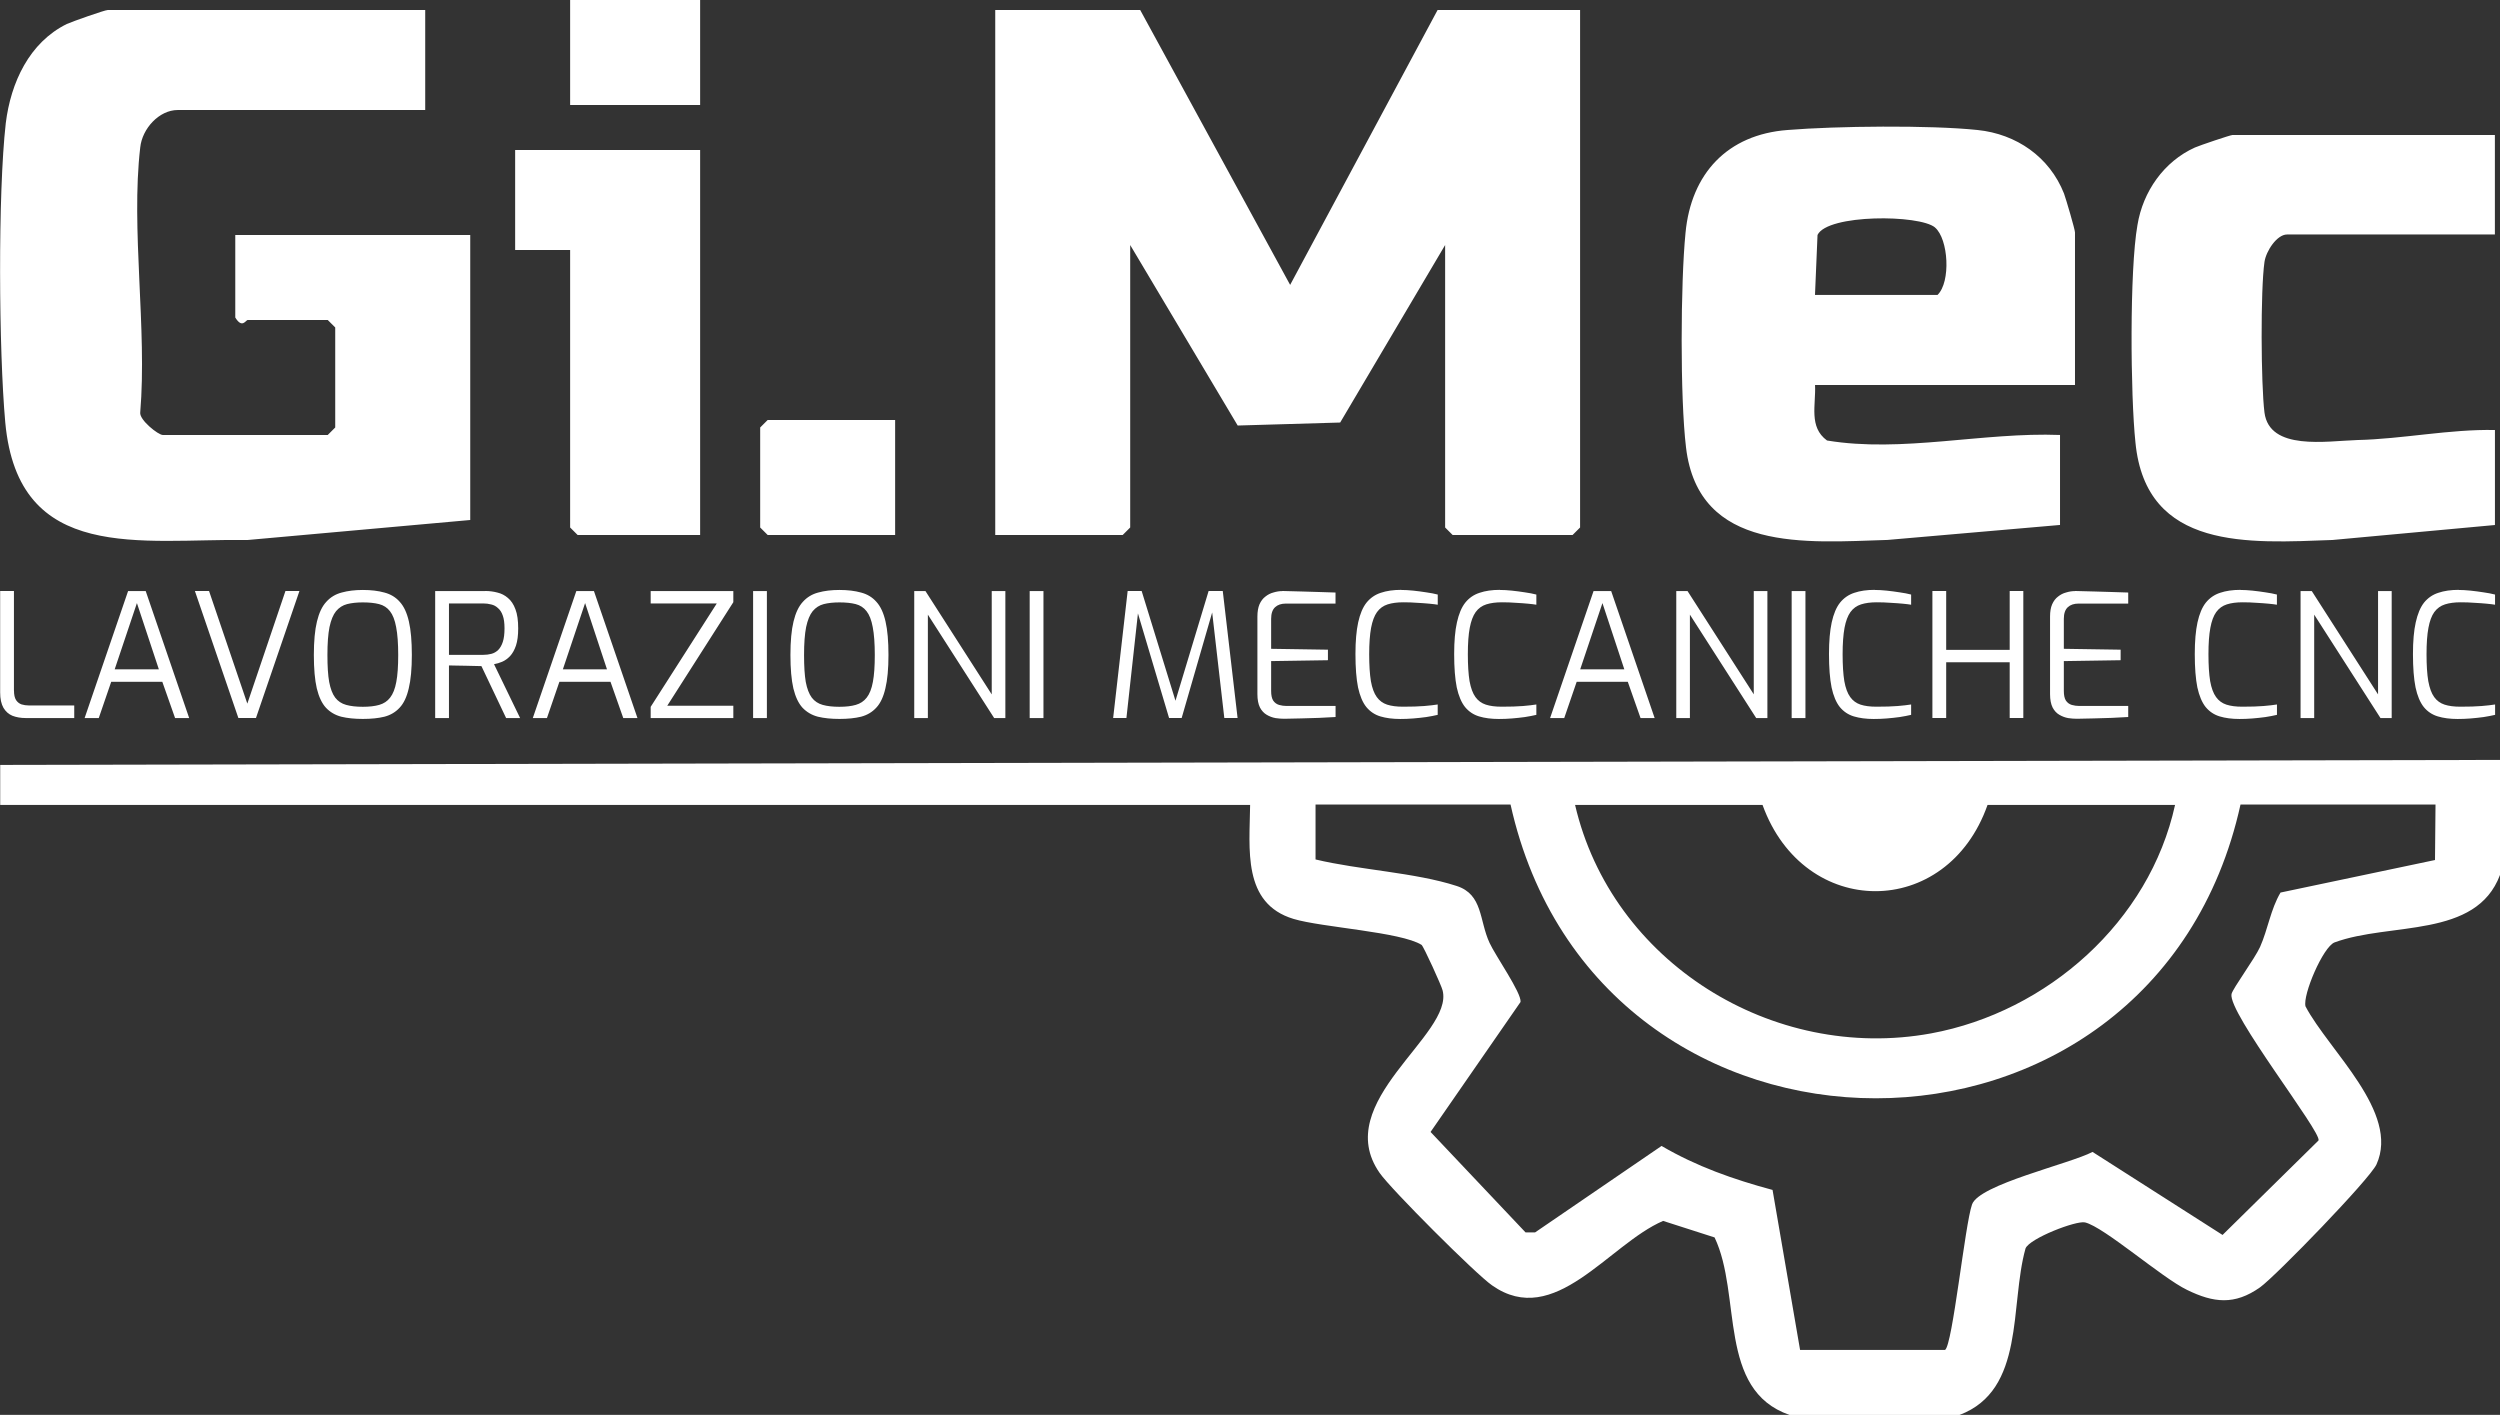 <?xml version="1.0" encoding="UTF-8"?>
<svg id="Livello_1" xmlns="http://www.w3.org/2000/svg" version="1.1" viewBox="0 0 484.23 274.05">
  <rect x="0" y="0" width="484.23" height="274.05" fill="#333333" stroke="none"/>
  <!-- Generator: Adobe Illustrator 30.0.0, SVG Export Plug-In . SVG Version: 2.1.1 Build 123)  -->
  <defs>
    <style>
      .st0 {
        fill: #fff;
      }
    </style>
  </defs>
  <path class="st0" d="M484.23,169.47c-4.65,12.39-21.3,9.1-32.05,13.07-2.23.87-6.2,10.17-5.62,12.39,4.55,8.62,18.3,20.53,13.75,30.6-1.26,2.81-19.46,21.59-22.56,23.82-4.94,3.49-9.01,3-14.14.49-4.84-2.32-16.08-12.2-19.76-13.07-1.74-.39-10.75,3.1-11.52,5.04-3.1,11.04,0,27.41-12.78,32.25h-32.93c-14.04-4.84-9.2-23.24-14.52-34.38l-9.97-3.2c-10.56,4.55-21.01,21.01-33.12,12.49-3.1-2.13-19.66-18.69-21.79-21.79-9.59-13.75,14.43-26.73,12.2-35.35-.19-.87-3.68-8.52-4.07-8.81-3.97-2.52-19.37-3.39-24.79-5.03-9.97-3-8.52-13.56-8.42-22.08H.04v-7.75l484.19-.97v22.27ZM254.82,166.47c8.42,2.03,19.27,2.52,27.31,5.13,5.13,1.65,4.36,6.68,6.39,11.04,1.16,2.52,6.2,9.68,6,11.43l-17.43,25.18,18.4,19.46h1.84l24.5-16.75c6.78,3.97,13.95,6.49,21.5,8.52l5.33,30.99h28.08c1.45-.88,3.87-24.4,5.23-28.18,1.35-3.87,18.88-7.84,23.34-10.17l25.18,16.08,18.59-18.3c.67-1.56-17.62-24.79-16.85-28.37.29-1.16,4.46-6.78,5.52-9.1,1.55-3.49,2.03-7.26,3.97-10.55l29.92-6.3.1-10.75h-37.77c-16.75,75.92-124.53,75.82-141.39,0h-37.77v10.65ZM305.08,155.91c7.07,30.41,38.25,49.87,68.95,44.25,22.56-4.16,42.32-21.69,47.26-44.25h-36.32c-7.84,22.27-35.54,22.27-43.58,0h-36.31ZM70.27,114.27c1.6,0,3,.17,4.18.5,1.2.31,2.2.91,2.98,1.8.8.87,1.39,2.14,1.77,3.81.38,1.65.57,3.81.57,6.48s-.2,4.84-.6,6.48c-.38,1.65-.97,2.9-1.77,3.74-.78.85-1.76,1.43-2.94,1.74-1.18.29-2.57.43-4.18.43s-2.98-.14-4.18-.43c-1.18-.31-2.17-.89-2.97-1.74-.78-.85-1.37-2.1-1.77-3.74-.38-1.65-.57-3.81-.57-6.48s.2-4.84.6-6.48c.4-1.67,1-2.94,1.81-3.81.8-.89,1.79-1.49,2.98-1.8,1.18-.33,2.55-.5,4.11-.5ZM162.59,114.27c1.6,0,3,.17,4.18.5,1.2.31,2.2.91,2.98,1.8.8.87,1.39,2.14,1.77,3.81.38,1.65.57,3.81.57,6.48s-.2,4.84-.6,6.48c-.38,1.65-.97,2.9-1.77,3.74-.78.85-1.76,1.43-2.94,1.74-1.18.29-2.57.43-4.18.43s-2.97-.14-4.18-.43c-1.18-.31-2.17-.89-2.98-1.74-.78-.85-1.37-2.1-1.77-3.74-.38-1.65-.57-3.81-.57-6.48s.2-4.84.6-6.48c.4-1.67,1-2.94,1.81-3.81.8-.89,1.79-1.49,2.97-1.8,1.18-.33,2.55-.5,4.11-.5ZM271.42,114.27c.69,0,1.46.04,2.31.13.85.09,1.68.2,2.51.33.83.11,1.57.26,2.24.43v1.97c-.38-.07-.91-.13-1.61-.2-.69-.07-1.48-.12-2.37-.17-.87-.07-1.76-.1-2.67-.1-1.18,0-2.2.13-3.05.4-.85.27-1.54.77-2.07,1.5-.51.71-.89,1.73-1.14,3.04-.24,1.31-.37,3.02-.37,5.12s.11,3.85.33,5.21c.24,1.34.62,2.36,1.14,3.08.51.71,1.18,1.2,2,1.47.83.27,1.85.4,3.08.4,1.67,0,3.04-.04,4.11-.13,1.07-.09,1.94-.19,2.61-.3v2.01c-.67.16-1.41.3-2.24.43-.8.11-1.64.2-2.51.27-.85.07-1.68.1-2.51.1-1.47,0-2.75-.17-3.85-.5-1.09-.33-1.99-.94-2.71-1.81-.72-.89-1.25-2.16-1.61-3.81-.33-1.65-.5-3.8-.5-6.45,0-2.5.18-4.55.53-6.15.36-1.63.89-2.9,1.61-3.81.74-.91,1.66-1.55,2.77-1.91,1.11-.38,2.43-.57,3.95-.57ZM290.52,114.27c.69,0,1.46.04,2.31.13.85.09,1.68.2,2.51.33.83.11,1.57.26,2.24.43v1.97c-.38-.07-.91-.13-1.61-.2-.69-.07-1.48-.12-2.37-.17-.87-.07-1.76-.1-2.67-.1-1.18,0-2.19.13-3.04.4-.85.27-1.54.77-2.07,1.5-.51.71-.89,1.73-1.14,3.04-.25,1.31-.37,3.02-.37,5.12s.11,3.85.33,5.21c.25,1.34.62,2.36,1.14,3.08.51.71,1.18,1.2,2.01,1.47.82.27,1.85.4,3.08.4,1.67,0,3.04-.04,4.11-.13,1.07-.09,1.94-.19,2.6-.3v2.01c-.67.16-1.41.3-2.24.43-.8.11-1.64.2-2.51.27-.85.07-1.68.1-2.51.1-1.47,0-2.75-.17-3.84-.5-1.09-.33-1.99-.94-2.71-1.81-.71-.89-1.25-2.16-1.61-3.81-.33-1.65-.5-3.8-.5-6.45,0-2.5.18-4.55.54-6.15.36-1.63.89-2.9,1.61-3.81.73-.91,1.66-1.55,2.77-1.91,1.11-.38,2.43-.57,3.94-.57ZM363.12,114.27c.69,0,1.46.04,2.31.13.84.09,1.68.2,2.5.33.83.11,1.57.26,2.24.43v1.97c-.38-.07-.91-.13-1.61-.2-.69-.07-1.48-.12-2.37-.17-.87-.07-1.76-.1-2.67-.1-1.18,0-2.2.13-3.04.4-.85.27-1.54.77-2.07,1.5-.51.71-.89,1.73-1.14,3.04-.24,1.31-.37,3.02-.37,5.12s.11,3.85.33,5.21c.24,1.34.62,2.36,1.14,3.08.51.71,1.18,1.2,2,1.47.83.27,1.85.4,3.08.4,1.67,0,3.04-.04,4.11-.13,1.07-.09,1.94-.19,2.61-.3v2.01c-.67.16-1.42.3-2.24.43-.8.11-1.64.2-2.5.27-.85.07-1.68.1-2.51.1-1.47,0-2.75-.17-3.85-.5-1.09-.33-1.99-.94-2.71-1.81-.71-.89-1.25-2.16-1.6-3.81-.33-1.65-.5-3.8-.5-6.45,0-2.5.18-4.55.53-6.15.36-1.63.89-2.9,1.61-3.81.74-.91,1.66-1.55,2.77-1.91,1.11-.38,2.43-.57,3.95-.57ZM433.96,114.27c.69,0,1.46.04,2.31.13.85.09,1.68.2,2.51.33.82.11,1.57.26,2.24.43v1.97c-.38-.07-.91-.13-1.61-.2-.69-.07-1.48-.12-2.37-.17-.87-.07-1.76-.1-2.67-.1-1.18,0-2.2.13-3.04.4-.85.27-1.54.77-2.07,1.5-.51.71-.89,1.73-1.13,3.04-.25,1.31-.37,3.02-.37,5.12s.11,3.85.33,5.21c.24,1.34.62,2.36,1.14,3.08.51.71,1.18,1.2,2,1.47.83.27,1.85.4,3.08.4,1.67,0,3.04-.04,4.11-.13,1.07-.09,1.94-.19,2.61-.3v2.01c-.67.16-1.42.3-2.24.43-.8.11-1.64.2-2.51.27-.85.07-1.68.1-2.51.1-1.47,0-2.75-.17-3.84-.5-1.09-.33-1.99-.94-2.71-1.81-.71-.89-1.25-2.16-1.61-3.81-.33-1.65-.5-3.8-.5-6.45,0-2.5.18-4.55.53-6.15.36-1.63.89-2.9,1.61-3.81.74-.91,1.66-1.55,2.77-1.91,1.11-.38,2.43-.57,3.95-.57ZM476.21,114.27c.69,0,1.46.04,2.31.13.85.09,1.68.2,2.51.33.82.11,1.57.26,2.24.43v1.97c-.38-.07-.91-.13-1.61-.2-.69-.07-1.48-.12-2.37-.17-.87-.07-1.76-.1-2.67-.1-1.18,0-2.19.13-3.04.4-.85.27-1.54.77-2.08,1.5-.51.71-.89,1.73-1.13,3.04-.25,1.31-.37,3.02-.37,5.12s.11,3.85.34,5.21c.25,1.34.62,2.36,1.14,3.08.51.71,1.18,1.2,2.01,1.47.82.27,1.85.4,3.07.4,1.67,0,3.04-.04,4.11-.13,1.07-.09,1.94-.19,2.61-.3v2.01c-.67.16-1.42.3-2.24.43-.8.11-1.64.2-2.51.27-.85.07-1.68.1-2.51.1-1.47,0-2.75-.17-3.84-.5-1.09-.33-2-.94-2.71-1.81-.71-.89-1.25-2.16-1.6-3.81-.33-1.65-.5-3.8-.5-6.45,0-2.5.18-4.55.54-6.15.36-1.63.89-2.9,1.6-3.81.74-.91,1.66-1.55,2.78-1.91,1.11-.38,2.43-.57,3.94-.57ZM248.39,114.47c1.38.02,2.66.06,3.84.1,1.18.02,2.3.06,3.34.1,1.07.02,2.1.06,3.11.1v2.14h-9.63c-.87,0-1.56.23-2.07.7-.51.47-.77,1.22-.77,2.24v5.82l11,.17v2.04l-11,.17v5.78c0,.82.13,1.45.4,1.87.29.42.67.7,1.14.84.47.13.95.2,1.44.2h9.5v2.14c-1.03.07-2.11.12-3.24.17-1.11.04-2.24.08-3.38.1-1.11.02-2.22.05-3.31.07-.53,0-1.1-.04-1.7-.13-.6-.11-1.17-.32-1.71-.64-.53-.31-.97-.78-1.3-1.4-.33-.65-.5-1.52-.5-2.61v-15.01c0-.96.14-1.75.4-2.37.29-.65.67-1.15,1.14-1.5.47-.38.99-.65,1.57-.8.58-.18,1.16-.27,1.74-.27ZM401.92,114.47c1.38.02,2.66.06,3.85.1,1.18.02,2.29.06,3.34.1,1.07.02,2.11.06,3.11.1v2.14h-9.63c-.87,0-1.56.23-2.07.7-.51.47-.77,1.22-.77,2.24v5.82l11,.17v2.04l-11,.17v5.78c0,.82.13,1.45.4,1.87.29.42.67.7,1.14.84.47.13.95.2,1.44.2h9.49v2.14c-1.02.07-2.1.12-3.24.17-1.11.04-2.24.08-3.38.1-1.11.02-2.22.05-3.31.07-.54,0-1.1-.04-1.7-.13-.6-.11-1.17-.32-1.71-.64-.54-.31-.97-.78-1.3-1.4-.33-.65-.5-1.52-.5-2.61v-15.01c0-.96.13-1.75.4-2.37.29-.65.67-1.15,1.14-1.5.47-.38.99-.65,1.57-.8.58-.18,1.16-.27,1.74-.27ZM2.71,133.76c0,.8.13,1.42.4,1.84.27.4.62.68,1.07.84.45.13.9.2,1.37.2h8.83v2.44H4.98c-.96,0-1.82-.15-2.57-.44-.74-.31-1.31-.82-1.74-1.54-.42-.74-.64-1.73-.64-2.97v-19.66h2.67v19.29ZM36.65,139.08h-2.74l-2.47-7.02h-9.9l-2.41,7.02h-2.74l8.42-24.6h3.41l8.42,24.6ZM47.9,136.3l7.39-21.83h2.71l-8.42,24.6h-3.41l-8.42-24.6h2.74l7.42,21.83ZM93.99,114.47c.8,0,1.58.1,2.34.3.76.18,1.44.52,2.04,1.04.62.51,1.12,1.25,1.47,2.21.36.94.53,2.17.53,3.71,0,1.34-.14,2.44-.43,3.31-.29.85-.67,1.53-1.14,2.04-.47.49-.98.86-1.54,1.1-.53.22-1.06.38-1.57.47l5.05,10.43h-2.71l-4.78-10.06c-.36,0-.8-.01-1.34-.03-.53-.02-1.1-.04-1.71-.04s-1.19-.01-1.77-.03c-.56-.02-1.05-.03-1.47-.03v10.2h-2.67v-24.6h9.69ZM123.46,139.08h-2.74l-2.47-7.02h-9.9l-2.41,7.02h-2.74l8.43-24.6h3.41l8.43,24.6ZM142.04,116.64l-12.8,20.06h12.8v2.38h-16.01v-2.17l12.8-20.02h-12.8v-2.41h16.01v2.17ZM148.54,139.08h-2.67v-24.6h2.67v24.6ZM192.09,134.5v-20.02h2.64v24.6h-2.17l-12.84-20.03v20.03h-2.64v-24.6h2.17l12.84,20.02ZM202.11,139.08h-2.67v-24.6h2.67v24.6ZM227.68,135.73l6.42-21.26h2.74l2.87,24.6h-2.57l-2.35-20.44-5.91,20.44h-2.44l-6.03-20.26-2.23,20.26h-2.57l2.81-24.6h2.71l6.55,21.26ZM320.5,139.08h-2.74l-2.47-7.02h-9.9l-2.41,7.02h-2.74l8.42-24.6h3.41l8.42,24.6ZM339.69,134.5v-20.02h2.64v24.6h-2.17l-12.84-20.03v20.03h-2.64v-24.6h2.18l12.84,20.02ZM349.7,139.08h-2.67v-24.6h2.67v24.6ZM376.96,125.87h12.3v-11.4h2.64v24.6h-2.64v-10.8h-12.3v10.8h-2.67v-24.6h2.67v11.4ZM460.61,134.5v-20.02h2.64v24.6h-2.17l-12.84-20.03v20.03h-2.64v-24.6h2.17l12.84,20.02ZM70.27,116.68c-1.16,0-2.17.11-3.04.33-.85.22-1.56.68-2.14,1.37-.56.69-.98,1.72-1.27,3.08-.27,1.36-.4,3.16-.4,5.41s.11,3.9.34,5.22c.25,1.31.63,2.33,1.17,3.04.53.69,1.24,1.16,2.11,1.4.89.25,1.97.37,3.24.37s2.31-.12,3.18-.37c.87-.25,1.57-.71,2.1-1.4.56-.71.96-1.73,1.2-3.04.25-1.31.37-3.05.37-5.22s-.13-4.06-.4-5.41c-.25-1.36-.65-2.39-1.2-3.08-.53-.69-1.24-1.15-2.11-1.37-.85-.22-1.89-.33-3.14-.33ZM162.59,116.68c-1.16,0-2.17.11-3.04.33-.85.22-1.56.68-2.14,1.37-.56.69-.98,1.72-1.27,3.08-.27,1.36-.4,3.16-.4,5.41s.11,3.9.33,5.22c.25,1.31.64,2.33,1.17,3.04.53.69,1.24,1.16,2.1,1.4.89.25,1.97.37,3.24.37s2.31-.12,3.18-.37c.87-.25,1.57-.71,2.11-1.4.56-.71.96-1.73,1.2-3.04.25-1.31.37-3.05.37-5.22s-.13-4.06-.4-5.41c-.25-1.36-.65-2.39-1.2-3.08-.53-.69-1.24-1.15-2.1-1.37-.85-.22-1.9-.33-3.14-.33ZM22.21,129.65h8.56l-4.25-12.84-4.31,12.84ZM109.01,129.65h8.56l-4.24-12.84-4.31,12.84ZM306.06,129.65h8.56l-4.24-12.84-4.31,12.84ZM86.97,126.84h6.62c.58,0,1.11-.07,1.6-.2.49-.13.92-.38,1.3-.74.38-.38.68-.9.9-1.57.22-.67.33-1.54.33-2.61s-.11-1.85-.33-2.47c-.22-.65-.54-1.14-.94-1.47-.38-.36-.81-.59-1.3-.7-.49-.13-1.01-.2-1.57-.2h-6.62v9.96ZM346.23,25.18c9.39-.77,27.6-.97,36.8,0,7.55.77,13.95,5.23,16.75,12.3.39,1.07,2.13,6.97,2.13,7.55v29.54h-50.35c.19,3.87-1.26,8.14,2.32,10.75,14.53,2.42,30.31-1.65,45.13-1.07v17.43l-33.41,2.9c-15.69.48-36.61,2.52-39.03-17.91-1.16-9.59-1.06-31.86-.1-41.54,1.07-11.52,8.14-19.08,19.76-19.95ZM483.26,45.42h-40.29c-1.94,0-4.06,3.2-4.36,5.33-.78,5.42-.68,23.72,0,29.15.97,7.46,12.01,5.52,18.01,5.33,8.62-.19,17.92-2.13,26.63-1.94v18.4l-31.47,2.9c-16.07.58-36.12,2.13-38.16-18.88-.97-9.1-1.16-33.41.39-42.13,1.06-6.49,5.13-12.3,11.13-15.01.87-.39,6.88-2.42,7.26-2.42h50.84v19.27ZM82.35,21.31h-47.93c-3.58,0-6.88,3.58-7.26,7.26-1.84,15.78,1.36,35.15,0,51.32-.19,1.45,3.49,4.36,4.36,4.36h31.96l1.45-1.45v-19.37l-1.45-1.45h-15.49c-.39,0-1.07,1.74-2.42-.48v-15.98h45.51v55.2l-43.09,3.87c-20.63-.29-44.45,4.65-46.97-22.76-1.26-13.94-1.45-44.35.1-58,.97-7.84,4.55-15.59,11.81-19.18,1.07-.48,7.36-2.71,7.94-2.71h61.49v19.37ZM135.61,103.62h-23.73l-1.45-1.45v-53.75h-10.65v-19.37h35.83v74.57ZM173.38,103.62h-24.69l-1.45-1.45v-19.37l1.45-1.45h24.69v22.27ZM249.88,55.2L278.45,1.94h27.6v100.23l-1.45,1.45h-23.24l-1.45-1.45v-54.71l-20.33,34.38-19.85.58-20.82-34.96v54.71l-1.45,1.45h-24.69V1.94h28.08l29.05,53.26ZM374.8,44.06c-3-2.52-20.82-2.61-22.76,1.45l-.49,11.62h23.73c2.61-2.52,2.13-10.84-.49-13.07ZM135.61,20.34h-25.18V0h25.18v20.34Z"/>
</svg>